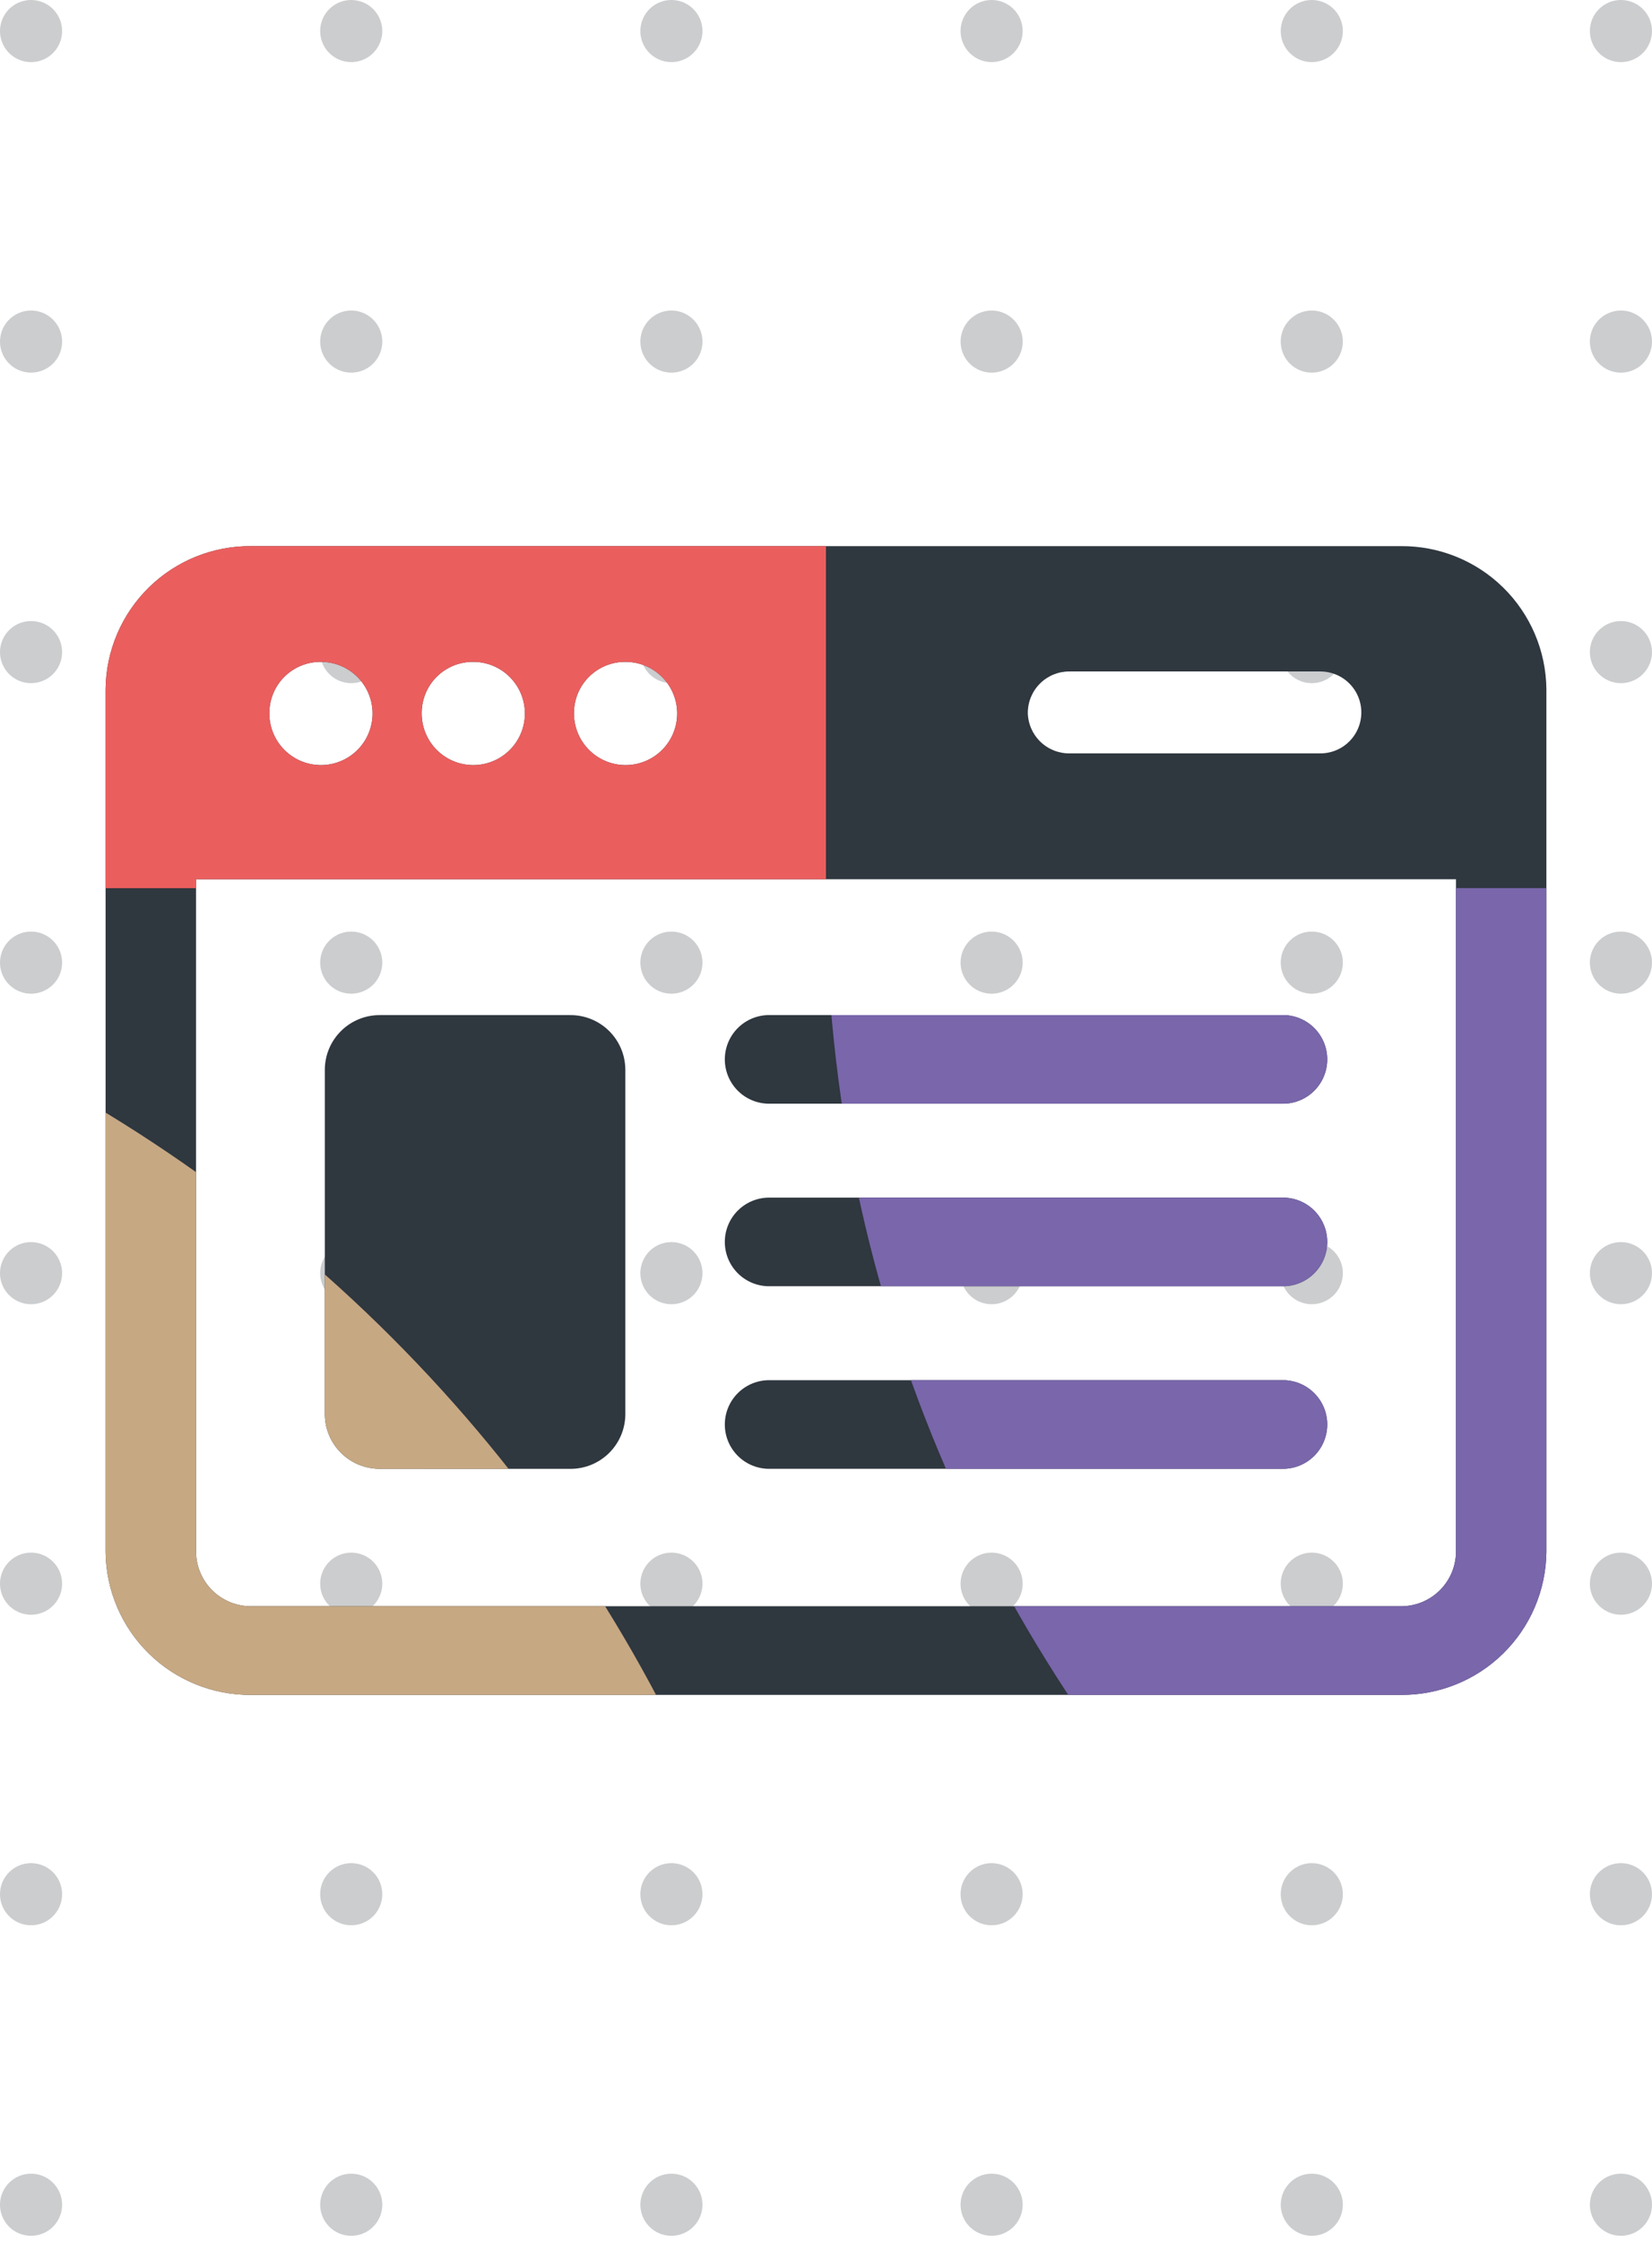<svg xmlns="http://www.w3.org/2000/svg" xmlns:xlink="http://www.w3.org/1999/xlink" width="79.808" height="108.258" viewBox="0 0 79.808 108.258">
  <defs>
    <clipPath id="clip-path">
      <path id="Union_17" data-name="Union 17" d="M2017.039,2962.952a6.977,6.977,0,0,1-7.04-6.9v-41.691a6.977,6.977,0,0,1,7.04-6.9h55.526a6.977,6.977,0,0,1,7.039,6.9v41.691a6.977,6.977,0,0,1-7.039,6.9Zm-2.67-6.9a2.647,2.647,0,0,0,2.67,2.617h55.526a2.648,2.648,0,0,0,2.671-2.617v-32.5h-60.867Zm18.258-40.558a2.493,2.493,0,1,0,2.493-2.442A2.468,2.468,0,0,0,2032.627,2915.5Zm-7.357,0a2.493,2.493,0,1,0,2.492-2.442A2.467,2.467,0,0,0,2025.27,2915.5Zm-7.359,0a2.493,2.493,0,1,0,2.493-2.442A2.468,2.468,0,0,0,2017.911,2915.5Zm36.64,0a2,2,0,0,0,2.019,1.979h12.115a1.979,1.979,0,1,0,0-3.958h-12.115A2,2,0,0,0,2054.552,2915.5Zm-12.45,36.537a2.141,2.141,0,1,1,0-4.281h24.729a2.141,2.141,0,1,1,0,4.281Zm-18.842,0a2.647,2.647,0,0,1-2.669-2.617V2932.73a2.646,2.646,0,0,1,2.669-2.615h9.179a2.646,2.646,0,0,1,2.67,2.615v16.686a2.647,2.647,0,0,1-2.67,2.617Zm18.842-8.819a2.141,2.141,0,1,1,0-4.281h24.729a2.141,2.141,0,1,1,0,4.281Zm0-8.818a2.141,2.141,0,1,1,0-4.281h24.729a2.141,2.141,0,1,1,0,4.281Z" transform="translate(-1322.398 2324.257)" fill="#203a72" stroke="rgba(0,0,0,0)" stroke-miterlimit="10" stroke-width="1"/>
    </clipPath>
  </defs>
  <g id="Group_849" data-name="Group 849" transform="translate(-682.5 -5205.337)">
    <g id="Group_423" data-name="Group 423" transform="translate(21.446 4013.004)" opacity="0.25">
      <line id="Line_25" data-name="Line 25" y2="105.258" transform="translate(724.427 1193.833)" fill="none" stroke="#2f373f" stroke-linecap="round" stroke-linejoin="round" stroke-width="3" stroke-dasharray="0 15"/>
      <line id="Line_28" data-name="Line 28" y2="105.258" transform="translate(678.022 1193.833)" fill="none" stroke="#2f373f" stroke-linecap="round" stroke-linejoin="round" stroke-width="3" stroke-dasharray="0 15"/>
      <line id="Line_24" data-name="Line 24" y2="105.258" transform="translate(708.958 1193.833)" fill="none" stroke="#2f373f" stroke-linecap="round" stroke-linejoin="round" stroke-width="3" stroke-dasharray="0 15"/>
      <line id="Line_27" data-name="Line 27" y2="105.258" transform="translate(662.554 1193.833)" fill="none" stroke="#2f373f" stroke-linecap="round" stroke-linejoin="round" stroke-width="3" stroke-dasharray="0 15"/>
      <line id="Line_26" data-name="Line 26" y2="105.258" transform="translate(739.361 1193.833)" fill="none" stroke="#2f373f" stroke-linecap="round" stroke-linejoin="round" stroke-width="3" stroke-dasharray="0 15"/>
      <line id="Line_29" data-name="Line 29" y2="105.258" transform="translate(693.49 1193.833)" fill="none" stroke="#2f373f" stroke-linecap="round" stroke-linejoin="round" stroke-width="3" stroke-dasharray="0 15"/>
    </g>
    <g id="Mask_Group_268" data-name="Mask Group 268" clip-path="url(#clip-path)">
      <g id="Group_769" data-name="Group 769" transform="translate(501.272 5176.199)">
        <rect id="Rectangle_160" data-name="Rectangle 160" width="442.262" height="144.645" transform="translate(0 0)" fill="#2f373f"/>
        <rect id="Rectangle_155" data-name="Rectangle 155" width="36.855" height="36.02" transform="translate(257.986 36.02)" fill="#eb5e5e"/>
        <rect id="Rectangle_156" data-name="Rectangle 156" width="36.855" height="36.02" transform="translate(221.131 0)" fill="#a98b69"/>
        <rect id="Rectangle_157" data-name="Rectangle 157" width="36.855" height="36.02" transform="translate(0 0)" fill="#c6a883"/>
        <rect id="Rectangle_158" data-name="Rectangle 158" width="36.855" height="36.02" transform="translate(36.855 36.02)" fill="#7966ab"/>
        <g id="Group_128" data-name="Group 128" transform="translate(0 0)">
          <g id="Group_130" data-name="Group 130" transform="translate(0 0)">
            <path id="Path_157" data-name="Path 157" d="M244.845,36.02h0a18.222,18.222,0,0,1-18.428-18.01,18.432,18.432,0,0,1,36.855,0,18.222,18.222,0,0,1-18.427,18.01" transform="translate(-189.562 0)" fill="#eb5e5e"/>
            <path id="Path_158" data-name="Path 158" d="M471.261,36.02h0a18.222,18.222,0,0,1-18.427-18.01,18.432,18.432,0,0,1,36.855,0,18.222,18.222,0,0,1-18.428,18.01" transform="translate(-379.124 0)" fill="#7966ab"/>
            <path id="Path_159" data-name="Path 159" d="M18.428,262.436h0a18.015,18.015,0,1,1,0-36.02,18.015,18.015,0,1,1,0,36.02" transform="translate(0 -190.396)" fill="#54ade2"/>
            <path id="Path_160" data-name="Path 160" d="M1621.772,36.02h-36.855V0h0C1605.271,0,1621.772,16.127,1621.772,36.02Z" transform="translate(-1326.931 0)" fill="#c6a883"/>
            <path id="Path_161" data-name="Path 161" d="M2074.6,682.8v36.02H2037.75C2037.75,698.931,2054.25,682.8,2074.6,682.8Z" transform="translate(-1706.054 -574.18)" fill="#c93a1e"/>
            <path id="Path_162" data-name="Path 162" d="M2490.585,3.555h36.855v36.02h0C2507.086,39.575,2490.585,23.448,2490.585,3.555Z" transform="translate(-2085.178 -2.989)" fill="#f5bb98"/>
            <path id="Path_163" data-name="Path 163" d="M2264.167,3.555h36.855v36.02C2280.667,39.575,2264.167,23.448,2264.167,3.555Z" transform="translate(-1895.615 -2.989)" fill="#54ade2"/>
            <path id="Path_164" data-name="Path 164" d="M2490.586,229.972h36.855v36.02C2507.087,265.992,2490.586,249.865,2490.586,229.972Z" transform="translate(-2085.179 -193.387)" fill="#54ade2"/>
            <path id="Path_165" data-name="Path 165" d="M2264.167,229.972h36.855v36.02C2280.668,265.992,2264.167,249.865,2264.167,229.972Z" transform="translate(-1895.616 -193.387)" fill="#c6a883"/>
            <path id="Path_166" data-name="Path 166" d="M226.417,452.833h36.855v36.02C242.918,488.853,226.417,472.726,226.417,452.833Z" transform="translate(-189.562 -380.794)" fill="#eb5e5e"/>
            <path id="Path_167" data-name="Path 167" d="M526.544,524.873h-73.71v-72.04c40.709,0,73.71,32.253,73.71,72.039Z" transform="translate(-379.124 -380.794)" fill="#a98b69"/>
            <path id="Path_168" data-name="Path 168" d="M1885.044,3.555V75.594h-73.71C1811.334,35.808,1844.335,3.555,1885.044,3.555Z" transform="translate(-1516.493 -2.989)" fill="#c6a883"/>
            <path id="Path_169" data-name="Path 169" d="M1358.5,452.833h73.71v72.04C1391.5,524.873,1358.5,492.619,1358.5,452.833Z" transform="translate(-1137.369 -380.794)" fill="#7966ab"/>
            <path id="Path_170" data-name="Path 170" d="M905.667,36.02h0c0,19.893,16.5,36.02,36.855,36.02h36.855V0H942.522c-20.354,0-36.855,16.127-36.855,36.02" transform="translate(-758.247 0)" fill="#eb5e5e"/>
            <path id="Path_171" data-name="Path 171" d="M2264.167,456.389h0v36.02c20.355,0,36.855,16.127,36.855,36.02h36.856c0-39.786-33-72.039-73.711-72.039" transform="translate(-1895.615 -383.784)" fill="#7966ab"/>
            <path id="Path_172" data-name="Path 172" d="M905.667,452.833h0v36.02c20.354,0,36.855,16.127,36.855,36.02h36.855c0-39.786-33-72.04-73.71-72.04" transform="translate(-758.247 -380.794)" fill="#c6a883"/>
            <path id="Path_173" data-name="Path 173" d="M1811.333,528.428h23.643c0-27.025,22.416-48.932,50.067-48.932V456.389c-40.709,0-73.71,32.253-73.71,72.039" transform="translate(-1516.492 -383.784)" fill="#eb5e5e"/>
            <path id="Path_174" data-name="Path 174" d="M73.71,524.873h0V501.765c-27.651,0-50.067-21.908-50.067-48.932H0c0,39.786,33,72.04,73.71,72.04" transform="translate(0 -380.793)" fill="#7966ab"/>
            <path id="Path_175" data-name="Path 175" d="M526.544,0H502.9c0,27.024-22.416,48.932-50.067,48.932V72.039c40.709,0,73.71-32.253,73.71-72.039" transform="translate(-379.124 0)" fill="#54ade2"/>
          </g>
        </g>
      </g>
    </g>
  </g>
</svg>

